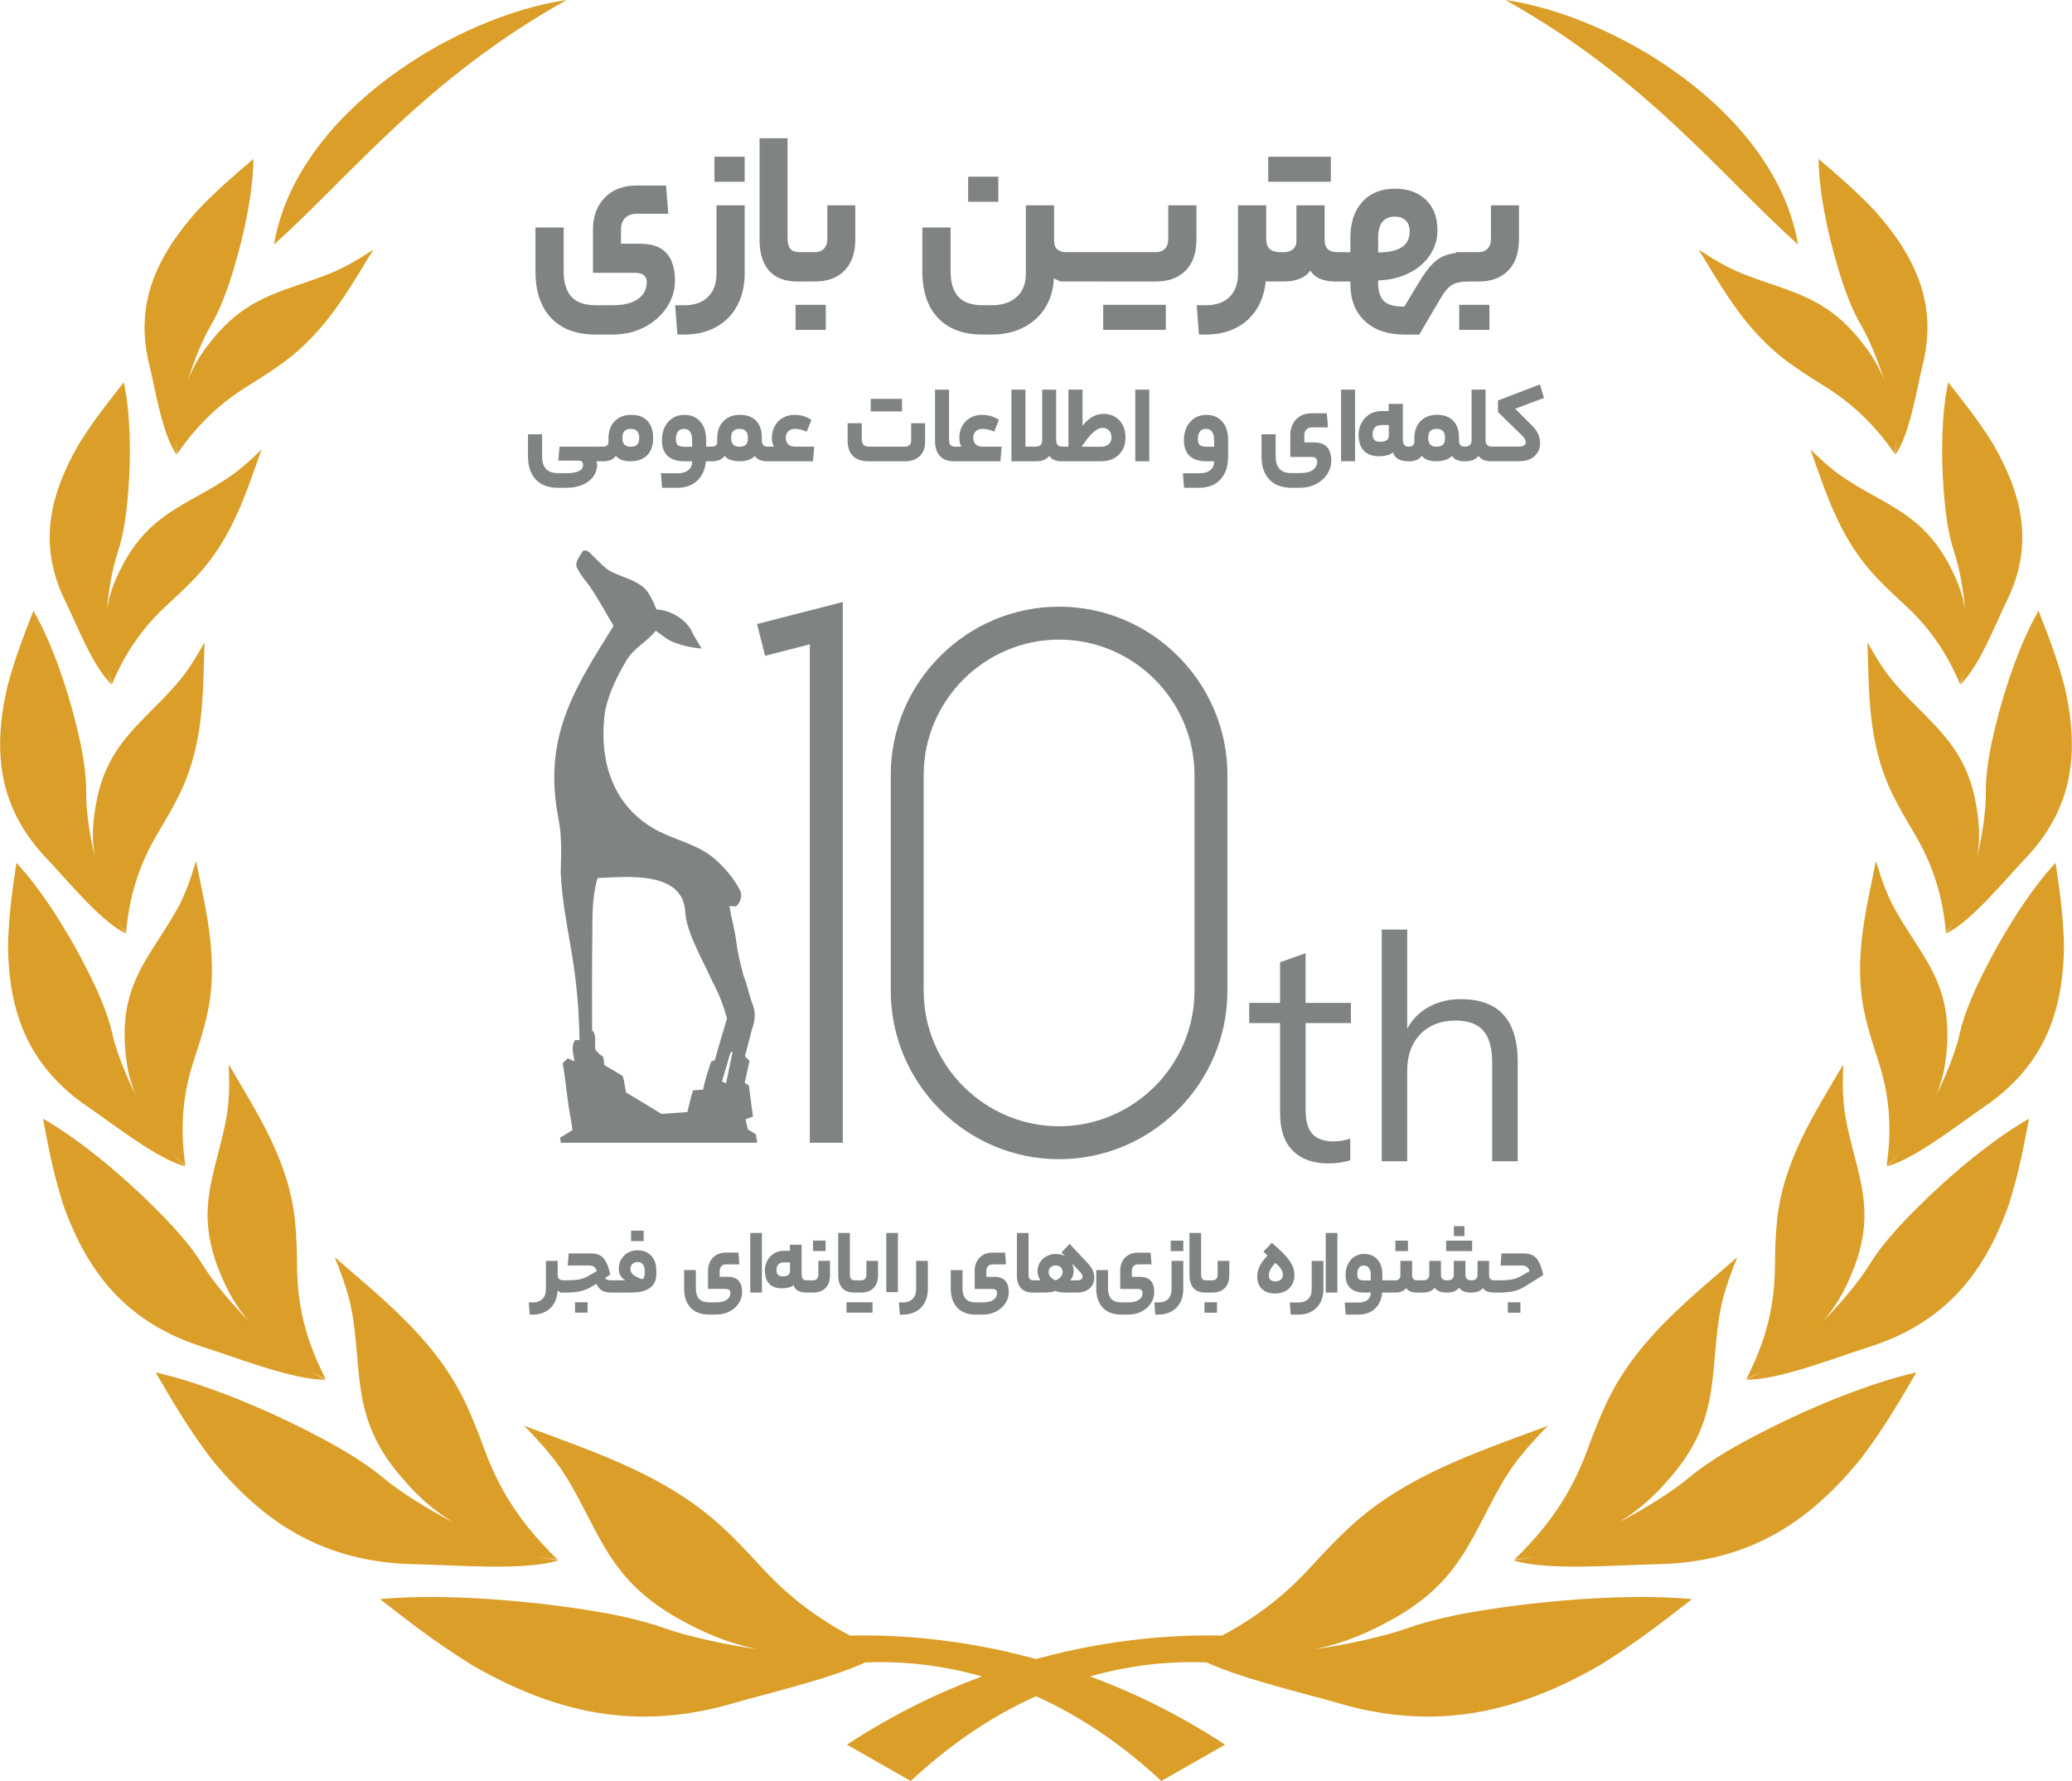 <?xml version="1.0" encoding="UTF-8"?>
<!DOCTYPE svg PUBLIC "-//W3C//DTD SVG 1.1//EN" "http://www.w3.org/Graphics/SVG/1.1/DTD/svg11.dtd">
<!-- Creator: CorelDRAW -->
<svg xmlns="http://www.w3.org/2000/svg" xml:space="preserve" width="2.621in" height="2.253in" version="1.1" style="shape-rendering:geometricPrecision; text-rendering:geometricPrecision; image-rendering:optimizeQuality; fill-rule:evenodd; clip-rule:evenodd"
viewBox="0 0 1317.5 1132.66"
 xmlns:xlink="http://www.w3.org/1999/xlink"
 xmlns:xodm="http://www.corel.com/coreldraw/odm/2003">
 <defs>
  <style type="text/css">
   <![CDATA[
    .fil1 {fill:#7F8382;fill-rule:nonzero}
    .fil0 {fill:#DB9E28;fill-rule:nonzero}
   ]]>
  </style>
 </defs>
 <g id="Layer_x0020_1">
  <path class="fil0" d="M579.07 1132.66l-40.56 -23.12c29.28,-19.17 58.3,-33.18 85.84,-43.38 -28.85,-8.2 -54.45,-9.74 -74.12,-8.9 -23.99,10.93 -63.68,19.99 -83.36,25.79 -62.51,18.38 -114.11,6.14 -166.57,-23.97 -23.74,-14.68 -41.03,-28.37 -58.71,-42.08 32.7,-3.05 77.29,-0.63 117.06,4.79 22.5,3.07 44.34,6.76 64.63,13.93 12.99,4.6 35.07,9.76 58.92,13.25 -3.64,-0.73 -7.12,-1.54 -10.39,-2.42 -12.69,-3.43 -24.96,-8.64 -38.89,-16.25 -15.25,-8.36 -28.75,-18.78 -39.52,-32.91 -13.42,-17.6 -20,-35.99 -32.73,-57.02 -6.82,-11.27 -15.05,-20.86 -27.42,-33.62 46.53,17.37 90.43,31.66 125.82,64.26 8.07,7.44 15.86,15.57 24.35,24.88 11.64,12.74 24.2,24.05 40.76,34.76 5.14,3.32 10.49,6.47 16.29,9.55 26.78,-0.63 68.97,1.32 118.29,14.9 49.32,-13.58 91.51,-15.53 118.29,-14.9 5.8,-3.08 11.14,-6.23 16.29,-9.55 16.56,-10.71 29.12,-22.02 40.76,-34.76 8.49,-9.31 16.28,-17.43 24.35,-24.88 35.39,-32.6 79.29,-46.88 125.82,-64.26 -12.38,12.76 -20.6,22.35 -27.42,33.62 -12.72,21.03 -19.3,39.42 -32.73,57.02 -10.77,14.13 -24.27,24.55 -39.52,32.91 -13.93,7.61 -26.2,12.83 -38.89,16.25 -3.28,0.88 -6.76,1.69 -10.4,2.42 23.85,-3.48 45.93,-8.65 58.92,-13.25 20.29,-7.17 42.13,-10.86 64.63,-13.93 39.78,-5.43 84.36,-7.85 117.06,-4.79 -17.68,13.71 -34.96,27.4 -58.7,42.08 -52.46,30.11 -104.06,42.35 -166.57,23.97 -19.68,-5.79 -59.37,-14.86 -83.36,-25.79 -19.66,-0.84 -45.27,0.7 -74.12,8.9 27.55,10.2 56.57,24.21 85.84,43.38l-40.56 23.12c-27.06,-25.25 -54.12,-42.42 -79.68,-53.92 -25.56,11.5 -52.62,28.66 -79.68,53.92zm383.16 -140.42c4.48,-0.45 9.31,-1.35 14.36,-2.63 -4.69,1.05 -9.27,1.81 -13.63,2.22 10.25,-9.95 17.89,-18.76 24.54,-28.04 10.18,-14.21 16.81,-27.83 22.19,-42.51 3.92,-10.69 7.66,-20.16 11.87,-29.07 18.46,-39.08 50.23,-64.11 83.15,-92.65 -5.99,14.89 -9.6,25.78 -11.46,37.79 -3.48,22.4 -2.72,40.71 -7.93,60.21 -4.2,15.66 -11.92,28.75 -21.82,40.5 -9.03,10.71 -17.49,18.8 -26.92,25.39 -2.43,1.7 -5.05,3.39 -7.82,5.06 18.7,-9.76 35.37,-20.54 44.63,-28.28 14.5,-12.07 31.47,-21.47 49.19,-30.49 31.35,-15.94 67.73,-30.55 96.04,-36.92 -10.07,17.23 -19.86,34.3 -34.69,54.08 -33.53,41.61 -72.44,66.95 -130.82,67.9 -22.08,0.35 -69.87,4.52 -90.87,-2.56zm147.81 -114.85c3.62,-1.48 7.39,-3.44 11.22,-5.76 -3.61,2.04 -7.21,3.81 -10.73,5.23 5.65,-11.07 9.44,-20.53 12.25,-30.12 4.29,-14.7 5.79,-28.03 5.9,-41.92 0.09,-10.16 0.39,-19.18 1.24,-27.85 3.8,-38.05 23.04,-67.38 42.19,-100 -0.55,14.23 -0.31,24.44 1.74,35.2 3.82,20.03 9.98,35.54 11.45,53.55 1.18,14.46 -1.38,27.58 -6.18,40.1 -4.39,11.43 -9.09,20.45 -15.05,28.45 -1.56,2.09 -3.29,4.22 -5.16,6.37 12.87,-13.03 23.72,-26.44 29.22,-35.39 8.57,-13.97 20.05,-26.21 32.29,-38.35 21.6,-21.45 47.9,-42.96 69.85,-55.47 -3.31,17.28 -6.41,34.31 -12.95,54.94 -15.74,43.95 -40.9,75.32 -89.86,90.62 -18.5,5.78 -57.55,21.24 -77.4,20.37zm89.41 -135.55c2.77,-2.27 5.53,-5.01 8.23,-8.1 -2.59,2.78 -5.25,5.31 -7.96,7.5 1.58,-11.27 2.03,-20.65 1.58,-29.9 -0.7,-14.2 -3.45,-26.44 -7.59,-38.86 -3.02,-9.06 -5.5,-17.19 -7.39,-25.14 -8.27,-34.87 -0.29,-65.85 6.59,-99.73 3.84,12.84 7.16,21.88 12.23,30.95 9.47,16.91 19.61,29.2 26.37,44.87 5.45,12.61 7.19,24.95 6.79,37.3 -0.37,11.27 -1.75,20.52 -4.55,29.12 -0.73,2.24 -1.59,4.56 -2.57,6.93 7.32,-14.83 12.75,-29.48 14.84,-38.81 3.29,-14.58 9.63,-28.4 16.69,-42.28 12.45,-24.54 28.97,-50.33 44.43,-66.96 2.36,16.22 4.83,32.21 5.37,52.23 -0.42,43.14 -12.98,77.39 -51.31,103.32 -14.48,9.8 -44.06,33.33 -61.75,37.56zm37.86 -148.02c2.08,-2.64 4.05,-5.71 5.9,-9.11 -1.8,3.08 -3.73,5.93 -5.77,8.49 -1.03,-11.13 -2.68,-20.21 -5.23,-29.01 -3.84,-13.5 -9.2,-24.76 -15.91,-35.92 -4.91,-8.16 -9.09,-15.49 -12.68,-22.78 -15.69,-31.97 -15.06,-63.18 -16.11,-96.99 6.52,11.61 11.72,19.7 18.59,27.48 12.77,14.49 25.17,24.4 35.13,38.21 7.99,11.1 12.42,22.62 14.81,34.58 2.18,10.9 2.94,20 2.2,28.81 -0.19,2.29 -0.49,4.69 -0.89,7.16 3.64,-15.61 5.51,-30.71 5.41,-40.08 -0.16,-14.6 2.78,-29.03 6.35,-43.66 6.34,-25.87 16.24,-53.69 27.22,-72.53 5.88,15.14 11.81,30.04 16.81,49.16 9.28,41.53 5.03,76.75 -25.57,108.71 -11.58,12.09 -34.4,40.17 -50.27,47.49zm9.05 -158.39c1.05,-2.8 1.87,-5.96 2.5,-9.37 -0.68,3.12 -1.53,6.08 -2.57,8.79 -4.02,-9.43 -8.03,-16.93 -12.68,-24 -7.12,-10.84 -14.89,-19.39 -23.81,-27.51 -6.51,-5.95 -12.17,-11.36 -17.3,-16.88 -22.5,-24.14 -30.8,-51.41 -41.26,-80.56 8.87,8.55 15.61,14.39 23.69,19.54 15.07,9.63 28.48,15.37 40.93,25.06 9.99,7.77 17.05,16.78 22.48,26.61 4.94,8.96 8.19,16.71 10.05,24.53 0.48,2.02 0.9,4.15 1.25,6.37 -1.31,-14.39 -3.97,-27.92 -6.7,-36.03 -4.26,-12.67 -5.85,-25.92 -6.91,-39.46 -1.9,-23.96 -1.28,-50.45 2.8,-69.39 9.32,11.79 18.62,23.37 28.33,38.81 19.69,33.95 26.04,65.57 8.85,100.48 -6.49,13.22 -18.1,42.95 -29.63,53.01zm-41.2 -146.17c0.43,-3.01 0.55,-6.35 0.41,-9.92 0.02,3.28 -0.17,6.43 -0.6,9.35 -5.96,-8.57 -11.49,-15.26 -17.55,-21.41 -9.27,-9.43 -18.7,-16.45 -29.16,-22.9 -7.62,-4.71 -14.31,-9.04 -20.5,-13.56 -27.15,-19.8 -41.12,-45.22 -57.62,-72.11 10.52,6.88 18.35,11.44 27.35,15.09 16.76,6.8 31.09,10.09 45.32,17.44 11.43,5.89 20.26,13.51 27.67,22.25 6.77,7.95 11.59,15.02 15.09,22.39 0.9,1.9 1.76,3.92 2.58,6.03 -4.37,-13.94 -9.87,-26.79 -14.28,-34.31 -6.89,-11.72 -11.27,-24.47 -15.23,-37.64 -7.01,-23.3 -12.1,-49.51 -12.2,-68.89 11.64,9.97 23.2,19.73 35.99,33.25 26.54,29.95 39.51,59.99 30.26,97.45 -3.51,14.17 -8.44,45.53 -17.53,57.49zm-61.81 -133.72c-48.42,-43.36 -96.53,-105.58 -186.12,-155.54 69.31,9.88 171.9,71.11 186.12,155.54zm-788.08 836.7c-4.48,-0.45 -9.31,-1.35 -14.36,-2.63 4.69,1.05 9.27,1.81 13.63,2.22 -10.25,-9.95 -17.89,-18.76 -24.54,-28.04 -10.18,-14.21 -16.81,-27.83 -22.19,-42.51 -3.92,-10.69 -7.66,-20.16 -11.87,-29.07 -18.46,-39.08 -50.23,-64.11 -83.15,-92.65 5.99,14.89 9.6,25.78 11.46,37.79 3.48,22.4 2.72,40.71 7.93,60.21 4.2,15.66 11.92,28.75 21.82,40.5 9.03,10.71 17.49,18.8 26.92,25.39 2.43,1.7 5.05,3.39 7.82,5.06 -18.7,-9.76 -35.37,-20.54 -44.63,-28.28 -14.5,-12.07 -31.47,-21.47 -49.18,-30.49 -31.35,-15.94 -67.73,-30.55 -96.04,-36.92 10.07,17.23 19.86,34.3 34.69,54.08 33.53,41.61 72.44,66.95 130.82,67.9 22.08,0.35 69.87,4.52 90.87,-2.56zm-147.81 -114.85c-3.62,-1.48 -7.39,-3.44 -11.22,-5.76 3.61,2.04 7.21,3.81 10.73,5.23 -5.65,-11.07 -9.44,-20.53 -12.25,-30.12 -4.29,-14.7 -5.8,-28.03 -5.9,-41.92 -0.09,-10.16 -0.39,-19.18 -1.24,-27.85 -3.79,-38.05 -23.04,-67.38 -42.19,-100 0.55,14.23 0.31,24.44 -1.74,35.2 -3.82,20.03 -9.98,35.54 -11.45,53.55 -1.18,14.46 1.38,27.58 6.18,40.1 4.39,11.43 9.09,20.45 15.05,28.45 1.56,2.09 3.29,4.22 5.16,6.37 -12.87,-13.03 -23.72,-26.44 -29.22,-35.39 -8.57,-13.97 -20.05,-26.21 -32.29,-38.35 -21.6,-21.45 -47.9,-42.96 -69.85,-55.47 3.31,17.28 6.41,34.31 12.95,54.94 15.74,43.95 40.9,75.32 89.86,90.62 18.5,5.78 57.55,21.24 77.4,20.37zm-89.41 -135.55c-2.78,-2.27 -5.54,-5.02 -8.25,-8.13 2.59,2.79 5.27,5.32 7.98,7.52 -1.58,-11.27 -2.04,-20.65 -1.58,-29.9 0.7,-14.2 3.45,-26.44 7.59,-38.86 3.02,-9.06 5.5,-17.19 7.39,-25.14 8.27,-34.87 0.29,-65.85 -6.59,-99.73 -3.85,12.84 -7.17,21.88 -12.23,30.95 -9.47,16.91 -19.61,29.2 -26.37,44.87 -5.45,12.61 -7.19,24.95 -6.79,37.3 0.37,11.27 1.76,20.52 4.55,29.12 0.73,2.24 1.59,4.56 2.57,6.93 -7.32,-14.83 -12.75,-29.48 -14.84,-38.81 -3.29,-14.58 -9.63,-28.4 -16.69,-42.28 -12.45,-24.54 -28.97,-50.33 -44.43,-66.96 -2.36,16.22 -4.83,32.21 -5.37,52.23 0.42,43.14 12.98,77.39 51.31,103.32 14.48,9.8 44.06,33.33 61.75,37.56zm-37.86 -148.02c-2.08,-2.64 -4.05,-5.71 -5.9,-9.11 1.8,3.08 3.73,5.93 5.77,8.49 1.03,-11.13 2.69,-20.21 5.23,-29.01 3.84,-13.5 9.2,-24.76 15.91,-35.92 4.91,-8.16 9.09,-15.49 12.68,-22.78 15.69,-31.97 15.06,-63.18 16.11,-96.99 -6.52,11.61 -11.72,19.7 -18.59,27.48 -12.77,14.49 -25.17,24.4 -35.13,38.21 -7.99,11.1 -12.42,22.62 -14.81,34.58 -2.18,10.9 -2.94,20 -2.2,28.81 0.19,2.29 0.49,4.69 0.89,7.16 -3.64,-15.61 -5.51,-30.71 -5.41,-40.08 0.16,-14.6 -2.78,-29.03 -6.36,-43.66 -6.33,-25.87 -16.24,-53.69 -27.22,-72.53 -5.88,15.14 -11.81,30.04 -16.81,49.16 -9.28,41.53 -5.03,76.75 25.57,108.71 11.58,12.09 34.4,40.17 50.27,47.49zm-9.05 -158.39c-1.05,-2.8 -1.87,-5.96 -2.5,-9.37 0.68,3.12 1.53,6.08 2.57,8.79 4.02,-9.43 8.03,-16.93 12.68,-24 7.12,-10.84 14.89,-19.39 23.81,-27.51 6.51,-5.95 12.17,-11.36 17.3,-16.88 22.5,-24.14 30.8,-51.41 41.26,-80.56 -8.87,8.55 -15.6,14.39 -23.69,19.54 -15.07,9.63 -28.48,15.37 -40.93,25.06 -9.99,7.77 -17.05,16.78 -22.48,26.61 -4.94,8.96 -8.19,16.71 -10.05,24.53 -0.48,2.02 -0.9,4.16 -1.25,6.38 1.31,-14.39 3.97,-27.92 6.7,-36.03 4.26,-12.67 5.85,-25.92 6.91,-39.46 1.9,-23.96 1.28,-50.45 -2.8,-69.39 -9.32,11.79 -18.62,23.37 -28.33,38.81 -19.69,33.95 -26.04,65.57 -8.85,100.48 6.49,13.22 18.1,42.95 29.63,53.01zm41.2 -146.17c-0.43,-3.01 -0.55,-6.35 -0.41,-9.92 -0.02,3.28 0.17,6.43 0.61,9.35 5.96,-8.57 11.49,-15.26 17.55,-21.41 9.27,-9.43 18.71,-16.45 29.16,-22.9 7.62,-4.71 14.31,-9.04 20.5,-13.56 27.15,-19.8 41.12,-45.22 57.62,-72.11 -10.52,6.88 -18.35,11.44 -27.35,15.09 -16.76,6.8 -31.09,10.09 -45.32,17.44 -11.43,5.89 -20.26,13.51 -27.67,22.25 -6.77,7.95 -11.59,15.02 -15.09,22.39 -0.9,1.9 -1.77,3.92 -2.58,6.04 4.37,-13.95 9.87,-26.8 14.28,-34.32 6.89,-11.72 11.27,-24.47 15.23,-37.64 7.01,-23.3 12.1,-49.51 12.2,-68.89 -11.64,9.97 -23.2,19.73 -35.99,33.25 -26.54,29.95 -39.51,59.99 -30.26,97.45 3.51,14.17 8.44,45.53 17.53,57.49zm61.81 -133.72c48.42,-43.36 96.53,-105.58 186.12,-155.54 -69.31,9.88 -171.9,71.11 -186.12,155.54z"/>
  <g id="_2418435980704">
   <g>
    <path class="fil1" d="M369.92 351.5c0.8,-2.25 3.48,-1.41 4.84,-0.16 4.01,3.84 7.73,8.04 12.24,11.32 7.71,4.48 17.35,5.71 23.72,12.39 3.04,3.7 4.79,8.23 6.71,12.57 8.58,0.52 16.89,5.11 21.61,12.34 2.04,4.33 4.61,8.4 7.05,12.52 -7.04,-0.66 -14.06,-2.17 -20.46,-5.24 -3.08,-1.72 -5.68,-4.18 -8.69,-6.03 -5.52,6.92 -13.93,10.88 -18.56,18.66 -5.91,9.93 -11.01,20.4 -13.56,31.67 -4.64,32.27 4.73,62.15 34.31,77.32 11.71,5.71 25.01,8.61 35.14,17.2 6.38,5.59 12.01,12.17 16.03,19.66 2,3.55 0.68,8.11 -2.27,10.71 -1.06,-0.05 -3.17,-0.16 -4.23,-0.22 1.07,7.22 3.19,14.24 4.2,21.47 0.92,7.79 2.76,15.45 4.82,23 2.53,6.08 3.5,12.62 5.94,18.73 1.98,4.86 1.14,10.27 -0.58,15.07l-4.53 17.33 2.93 2.82 -3.09 14.01 2.62 1.64 2.66 19.85 -4.71 1.67 1.41 6.45 5.12 3.15 0.9 5.34 -124.92 0 -0.45 -3.14 7.87 -4.88 -0.85 -6.01c-2.5,-12.09 -3.24,-24.42 -5.39,-36.56 1.07,-1.04 2.16,-2.07 3.22,-3.09 1.43,0.63 2.85,1.26 4.26,1.9 -0.57,-4.42 -2.42,-9.5 0.43,-13.5 0.71,0 2.13,0 2.83,-0.01 -0.9,-51.65 -10.1,-70.62 -12,-106.45 0.1,-7.18 0.6,-14.37 0.05,-21.55 -0.09,-6.21 -1.46,-12.27 -2.44,-18.38 -7.77,-48.6 12.34,-79.18 36.04,-117.05 -5.12,-8.38 -9.61,-17.16 -15.27,-25.2 -2.7,-3.58 -5.6,-7.05 -7.64,-11.06 -2.31,-3.45 0.9,-7.32 2.69,-10.27zm10.03 206.87c-3.45,11.54 -3.34,23.74 -3.32,35.68 -0.26,20.4 -0.24,40.81 -0.17,61.2 3.31,3.15 1.24,8.31 2.13,12.35 1.31,1.84 3.11,3.22 4.93,4.52 0.26,1.75 0.51,3.5 0.77,5.26 3.87,2.39 7.91,4.53 11.7,7.05 1.02,3.37 1.28,6.94 2.12,10.37l22.53 13.64 16.4 -1.18c1.18,-4.6 2.09,-9.29 3.6,-13.81 2.14,-0.17 4.28,-0.35 6.43,-0.52 1.14,-6.11 3.2,-11.98 5.14,-17.87 0.57,-0.21 1.74,-0.62 2.31,-0.82 2.34,-8.97 5.24,-17.76 7.73,-26.65 -2.36,-8.04 -5.16,-15.97 -9.28,-23.33 -5.22,-12.01 -16.87,-31.48 -17.32,-44.73 -1.79,-26.53 -39.16,-21.57 -55.7,-21.15zm84.4 111.31l-5.3 18.13 2.6 1.17 4.21 -20.42 -1.51 1.12z"/>
    <path class="fil1" d="M859 650.64l-28.82 0 0 55.05c0,7.21 1.47,12.38 4.4,15.51 2.94,3.14 7.34,4.7 13.21,4.7 3.74,0 7.34,-0.6 10.81,-1.8l0 13.81c-4.41,1.33 -9.08,2 -14.01,2 -9.61,0 -17.12,-2.7 -22.52,-8.11 -5.4,-5.4 -8.11,-13.38 -8.11,-23.92l0 -57.25 -19.62 0 0 -12.81 19.62 0 0 -25.82 16.22 -5.81 0 31.63 28.82 0 0 12.81zm69.86 -15.21c24.15,0 36.23,13.28 36.23,39.83l0 63.26 -16.22 0 0 -62.45c0,-9.34 -1.87,-16.18 -5.6,-20.52 -3.74,-4.34 -9.61,-6.51 -17.62,-6.51 -9.34,0 -16.81,2.87 -22.42,8.61 -5.6,5.74 -8.41,13.48 -8.41,23.22l0 57.65 -16.21 0 0 -147.33 16.21 0 0 63.05c3.2,-6 7.81,-10.64 13.81,-13.91 6.01,-3.27 12.74,-4.9 20.22,-4.9z"/>
    <polygon class="fil1" points="514.94,726.74 514.94,409.76 486.5,417.06 481.35,396.86 535.88,382.85 535.88,726.74 "/>
    <path class="fil1" d="M673.43 385.83c29.45,0 56.22,12.04 75.61,31.44 19.4,19.4 31.44,46.16 31.44,75.61l0 137.28c0,29.45 -12.04,56.21 -31.44,75.61 -19.4,19.4 -46.16,31.44 -75.61,31.44 -29.45,0 -56.22,-12.04 -75.61,-31.44 -19.4,-19.4 -31.44,-46.17 -31.44,-75.61l0 -137.28c0,-29.45 12.04,-56.22 31.44,-75.61 19.4,-19.4 46.17,-31.44 75.61,-31.44zm0 20.94c-23.67,0 -45.2,9.69 -60.81,25.3 -15.61,15.61 -25.3,37.13 -25.3,60.81l0 137.28c0,23.67 9.69,45.2 25.3,60.81 15.61,15.61 37.14,25.3 60.81,25.3 23.67,0 45.2,-9.69 60.81,-25.3 15.61,-15.61 25.3,-37.14 25.3,-60.81l0 -137.28c0,-23.67 -9.69,-45.2 -25.3,-60.81 -15.61,-15.61 -37.13,-25.3 -60.81,-25.3z"/>
   </g>
   <path class="fil1" d="M411.2 179.58c0,-4.05 -2.45,-6.07 -7.34,-6.07l-26.83 0 0 -27.54c0,-8.38 2.5,-15.13 7.48,-20.27 4.99,-5.13 11.72,-7.7 20.2,-7.7l18.78 0 1.41 17.94 -20.2 0c-3.01,0 -5.41,0.89 -7.2,2.68 -1.79,1.79 -2.68,4.19 -2.68,7.2l0 9.18 12.01 0c7.72,0 13.37,2 16.95,6 3.58,4 5.37,9.82 5.37,17.44 0,6.12 -1.74,11.82 -5.23,17.09 -3.48,5.27 -8.24,9.46 -14.26,12.57 -6.03,3.11 -12.76,4.66 -20.2,4.66l-10.73 0c-12.24,0 -21.68,-3.51 -28.32,-10.52 -6.64,-7.02 -9.96,-16.83 -9.96,-29.45l0 -28.1 17.93 0 0 27.68c0,7.34 1.65,12.8 4.94,16.38 3.3,3.58 8.47,5.37 15.54,5.37l10.73 0c6.97,0 12.31,-1.32 16.03,-3.95 3.72,-2.64 5.58,-6.17 5.58,-10.59zm62.29 -5.79c0,7.72 -1.56,14.52 -4.66,20.41 -3.11,5.89 -7.56,10.45 -13.35,13.7 -5.79,3.25 -12.55,4.87 -20.27,4.87l-4.52 0 -1.41 -18.64 5.79 0c6.5,0 11.54,-1.77 15.11,-5.3 3.58,-3.53 5.37,-8.5 5.37,-14.9l0 -43.36 17.94 0 0 43.22zm-19.21 -58.19l0 -15.96 19.21 0 0 15.96 -19.21 0zm57.77 44.77c0.47,0 0.82,0.61 1.06,1.84 0.24,1.22 0.35,3.81 0.35,7.77 0,3.77 -0.12,6.22 -0.35,7.35 -0.24,1.13 -0.59,1.69 -1.06,1.69l-5.08 0c-7.91,0 -13.89,-2.28 -17.94,-6.85 -4.05,-4.57 -6.07,-11.09 -6.07,-19.56l0 -64.68 17.8 0 0 63.55c0,3.11 0.59,5.37 1.77,6.78 1.18,1.41 3.08,2.12 5.72,2.12l3.81 0zm31.79 -8.33c0,8.66 -2.26,15.32 -6.78,19.98 -4.52,4.66 -10.78,6.99 -18.78,6.99l-14.12 0c-0.94,0 -1.41,-3.01 -1.41,-9.04 0,-6.4 0.47,-9.6 1.41,-9.6l13.98 0c2.35,0 4.26,-0.73 5.72,-2.19 1.46,-1.46 2.19,-3.6 2.19,-6.43l0 -21.18 17.79 0 0 21.47zm-37.99 57.76l0 -15.96 19.21 0 0 15.96 -19.21 0zm164.4 -56.77c0,4.9 2.64,7.34 7.91,7.34l3.67 0c0.94,0 1.41,3.2 1.41,9.6 0,6.03 -0.47,9.04 -1.41,9.04l-3.11 0c-3.58,0 -6.45,-0.66 -8.61,-1.98 -0.28,6.97 -2.1,13.16 -5.44,18.57 -3.34,5.41 -7.96,9.63 -13.84,12.64 -5.89,3.01 -12.64,4.52 -20.27,4.52l-5.79 0c-12.24,0 -21.68,-3.51 -28.32,-10.52 -6.64,-7.02 -9.96,-16.83 -9.96,-29.45l0 -28.1 17.93 0 0 27.68c0,7.34 1.65,12.8 4.94,16.38 3.3,3.58 8.47,5.37 15.54,5.37l5.65 0c6.78,0 12.1,-1.77 15.96,-5.3 3.86,-3.53 5.79,-8.5 5.79,-14.9l0 -43.36 17.94 0 0 22.45zm-54.66 -24.71l0 -15.96 19.21 0 0 15.96 -19.21 0zm79.52 32.06c0.94,0 1.41,3.2 1.41,9.6 0,3.86 -0.14,6.33 -0.42,7.41 -0.28,1.08 -0.61,1.62 -0.99,1.62l-21.18 0c-0.94,0 -1.41,-3.01 -1.41,-9.04 0,-6.4 0.47,-9.6 1.41,-9.6l21.18 0zm13.28 0c0.94,0 1.41,3.2 1.41,9.6 0,3.86 -0.14,6.33 -0.42,7.41 -0.28,1.08 -0.61,1.62 -0.99,1.62l-21.18 0c-0.94,0 -1.41,-3.01 -1.41,-9.04 0,-6.4 0.47,-9.6 1.41,-9.6l21.18 0zm26.56 0c2.45,0 4.38,-0.73 5.79,-2.19 1.41,-1.46 2.12,-3.6 2.12,-6.43l0 -21.18 17.94 0 0 21.47c0,8.66 -2.28,15.32 -6.85,19.98 -4.57,4.66 -10.85,6.99 -18.86,6.99l-34.6 0c-0.94,0 -1.41,-3.01 -1.41,-9.04 0,-6.4 0.47,-9.6 1.41,-9.6l34.46 0zm-33.47 49.43l0 -15.96 39.83 0 0 15.96 -39.83 0zm65.26 -15.68c6.5,0 11.54,-1.77 15.11,-5.3 3.58,-3.53 5.37,-8.5 5.37,-14.9l0 -43.36 17.94 0 0 21.18c0,3.01 0.73,5.2 2.19,6.57 1.46,1.36 3.79,2.05 6.99,2.05l2.4 0c0.94,0 1.41,3.2 1.41,9.6 0,6.03 -0.47,9.04 -1.41,9.04l-2.12 0c-2.07,0 -3.95,-0.28 -5.65,-0.85 -1.69,-0.57 -3.01,-1.32 -3.95,-2.26l0 0.14c-0.28,7.34 -2.02,13.79 -5.22,19.35 -3.2,5.55 -7.63,9.84 -13.28,12.85 -5.65,3.01 -12.19,4.52 -19.63,4.52l-4.52 0 -1.41 -18.64 5.79 0zm49.72 -33.75c2.35,0 4.26,-0.64 5.72,-1.91 1.46,-1.27 2.19,-3.04 2.19,-5.3l0 -22.6 17.93 0 0 21.89c0,5.27 2.64,7.91 7.91,7.91l5.37 0c0.94,0 1.41,3.15 1.41,9.46 0,6.12 -0.47,9.18 -1.41,9.18l-6.21 0c-8,0 -13.37,-2.31 -16.1,-6.92 -3.39,4.61 -8.99,6.92 -16.81,6.92l-16.52 0c-0.94,0 -1.41,-3.01 -1.41,-9.04 0,-6.4 0.47,-9.6 1.41,-9.6l16.52 0zm-10.03 -44.77l0 -15.96 39.83 0 0 15.96 -39.83 0zm127.68 44.77c0.94,0 1.41,3.2 1.41,9.6 0,6.03 -0.47,9.04 -1.41,9.04 -4.61,0 -8.14,0.68 -10.59,2.05 -2.45,1.37 -4.94,4.26 -7.49,8.69l-13.56 23.02 -9.32 0c-10.64,0 -19.04,-2.85 -25.21,-8.54 -6.17,-5.7 -9.25,-13.63 -9.25,-23.8l0 -1.41 -11.02 0c-0.94,0 -1.41,-3.01 -1.41,-9.04 0,-6.4 0.47,-9.6 1.41,-9.6l11.02 0 0 -9.18c0,-9.61 2.52,-17.21 7.56,-22.81 5.04,-5.6 11.98,-8.4 20.83,-8.4 8.19,0 14.73,2.35 19.63,7.06 4.9,4.71 7.34,11.16 7.34,19.35 0,5.93 -1.65,11.3 -4.94,16.1 -3.29,4.8 -7.81,8.59 -13.56,11.37 -5.74,2.78 -12.15,4.26 -19.21,4.45l0 1.41c0,5.37 1.2,9.25 3.6,11.65 2.4,2.4 6.52,3.6 12.36,3.6l0.71 0 9.18 -15.25c3.29,-5.46 6.31,-9.53 9.04,-12.22 2.73,-2.68 5.84,-4.54 9.32,-5.58 3.48,-1.03 8,-1.55 13.56,-1.55zm-37.71 -13.13c0,-3.01 -0.82,-5.34 -2.47,-6.99 -1.65,-1.65 -3.98,-2.47 -6.99,-2.47 -7.06,0 -10.59,4.47 -10.59,13.42l0 9.32c13.37,0 20.05,-4.42 20.05,-13.28zm69.49 4.8c0,8.66 -2.26,15.32 -6.78,19.98 -4.52,4.66 -10.78,6.99 -18.78,6.99l-14.12 0c-0.94,0 -1.41,-3.01 -1.41,-9.04 0,-6.4 0.47,-9.6 1.41,-9.6l13.98 0c2.35,0 4.26,-0.73 5.72,-2.19 1.46,-1.46 2.19,-3.6 2.19,-6.43l0 -21.18 17.79 0 0 21.47zm-37.99 57.76l0 -15.96 19.21 0 0 15.96 -19.21 0zm-572.15 74.23l29.59 0c0.47,0 0.71,1.6 0.71,4.8 0,3.01 -0.24,4.52 -0.71,4.52l-6.29 0c0.38,0.47 0.56,1.22 0.56,2.26 0,2.82 -0.82,5.34 -2.47,7.56 -1.65,2.21 -3.94,3.94 -6.88,5.19 -2.94,1.25 -6.32,1.87 -10.13,1.87l-5.3 0c-6.12,0 -10.84,-1.75 -14.16,-5.26 -3.32,-3.51 -4.98,-8.41 -4.98,-14.72l0 -14.05 8.97 0 0 13.84c0,3.67 0.82,6.4 2.47,8.19 1.65,1.79 4.24,2.68 7.77,2.68l5.37 0c6.97,0 10.45,-1.77 10.45,-5.3 0,-0.99 -0.26,-1.68 -0.78,-2.08 -0.52,-0.4 -1.39,-0.6 -2.61,-0.6l-12.36 0 0.78 -8.9zm45.62 -20.2c4.42,0 7.85,1.27 10.27,3.81 2.42,2.54 3.64,6.14 3.64,10.8l0 0.35c0,4.57 -1.26,8.13 -3.78,10.7 -2.52,2.57 -6.01,3.85 -10.49,3.85 -2.31,0 -4.26,-0.31 -5.86,-0.92 -1.6,-0.61 -2.78,-1.46 -3.53,-2.54 -0.89,1.22 -2,2.11 -3.32,2.65 -1.32,0.54 -3.01,0.81 -5.08,0.81l-1.84 0c-0.47,0 -0.71,-1.51 -0.71,-4.52 0,-3.2 0.24,-4.8 0.71,-4.8l1.84 0c1.32,0 2.26,-0.26 2.82,-0.78 0.57,-0.52 0.85,-1.37 0.85,-2.54l0 -1.98c0,-4.57 1.31,-8.19 3.92,-10.87 2.61,-2.68 6.13,-4.03 10.56,-4.03zm-0.35 8.9c-3.53,0 -5.3,1.88 -5.3,5.65l0 0.35c0,1.74 0.44,3.07 1.31,3.99 0.87,0.92 2.2,1.38 3.99,1.38 1.84,0 3.19,-0.44 4.06,-1.31 0.87,-0.87 1.31,-2.22 1.31,-4.06l0 -0.35c0,-3.77 -1.79,-5.65 -5.37,-5.65zm53.46 11.3c0.47,0 0.71,1.6 0.71,4.8 0,3.01 -0.24,4.52 -0.71,4.52l-5.65 0c-0.52,5.32 -2.39,9.46 -5.61,12.43 -3.22,2.97 -7.45,4.45 -12.67,4.45l-9.6 0 -0.71 -9.25 10.88 0c2.78,0 4.97,-0.67 6.57,-2.01 1.6,-1.34 2.4,-3.1 2.4,-5.26l0 -0.35 -4.94 0c-4.71,0 -8.26,-1.13 -10.66,-3.39 -2.4,-2.26 -3.6,-5.55 -3.6,-9.89l0 -0.35c0,-3.06 0.6,-5.79 1.8,-8.19 1.2,-2.4 2.87,-4.28 5.01,-5.65 2.14,-1.37 4.6,-2.05 7.38,-2.05 4.28,0 7.67,1.42 10.17,4.27 2.5,2.85 3.74,6.74 3.74,11.69l0 4.24 5.51 0zm-24.71 -4.59c0,1.7 0.4,2.9 1.2,3.6 0.8,0.71 2.19,1.06 4.17,1.06l4.94 0 0 -4.38c0,-2.31 -0.46,-4.05 -1.38,-5.23 -0.92,-1.18 -2.22,-1.77 -3.92,-1.77 -1.65,0 -2.9,0.58 -3.74,1.73 -0.85,1.15 -1.27,2.69 -1.27,4.62l0 0.35zm60.1 4.59c0.47,0 0.71,1.6 0.71,4.8 0,3.01 -0.24,4.52 -0.71,4.52l-1.77 0c-4.05,0 -6.76,-1.13 -8.12,-3.39 -1.03,1.13 -2.42,1.98 -4.17,2.54 -1.74,0.56 -3.63,0.85 -5.65,0.85 -2.31,0 -4.26,-0.31 -5.86,-0.92 -1.6,-0.61 -2.78,-1.46 -3.53,-2.54 -0.89,1.22 -2,2.11 -3.32,2.65 -1.32,0.54 -3.01,0.81 -5.08,0.81l-1.84 0c-0.47,0 -0.71,-1.51 -0.71,-4.52 0,-3.2 0.24,-4.8 0.71,-4.8l1.84 0c1.32,0 2.26,-0.26 2.82,-0.78 0.57,-0.52 0.85,-1.37 0.85,-2.54l0 -1.98c0,-4.57 1.31,-8.19 3.92,-10.87 2.61,-2.68 6.13,-4.03 10.56,-4.03 4.42,0 7.85,1.27 10.27,3.81 2.42,2.54 3.64,6.14 3.64,10.8l0 1.62c0,1.41 0.29,2.43 0.88,3.04 0.59,0.61 1.5,0.92 2.72,0.92l1.84 0zm-19.7 -11.3c-3.53,0 -5.3,1.88 -5.3,5.65l0 0.35c0,1.74 0.44,3.07 1.31,3.99 0.87,0.92 2.2,1.38 3.99,1.38 1.84,0 3.19,-0.44 4.06,-1.31 0.87,-0.87 1.31,-2.22 1.31,-4.06l0 -0.35c0,-3.77 -1.79,-5.65 -5.37,-5.65zm21.9 11.3c-0.85,-1.41 -1.27,-3.3 -1.27,-5.65 0,-2.73 0.6,-5.2 1.8,-7.41 1.2,-2.21 2.9,-3.95 5.08,-5.22 2.19,-1.27 4.72,-1.91 7.59,-1.91 1.88,0 3.67,0.24 5.37,0.71 1.7,0.47 3.46,1.29 5.3,2.47l-2.97 7.48c-2.64,-1.18 -5.18,-1.77 -7.63,-1.77 -1.69,0 -3.07,0.53 -4.13,1.59 -1.06,1.06 -1.59,2.41 -1.59,4.06 0,1.69 0.49,3.06 1.48,4.1 0.99,1.03 2.4,1.55 4.24,1.55l12.36 0 -0.78 9.32 -31 0c-0.47,0 -0.71,-1.51 -0.71,-4.52 0,-3.2 0.24,-4.8 0.71,-4.8l6.14 0zm83.33 0c1.18,0 2.13,-0.32 2.86,-0.95 0.73,-0.64 1.09,-1.52 1.09,-2.65l0 -11.3 8.9 0 0 11.79c0,3.86 -1.14,6.9 -3.42,9.11 -2.28,2.21 -5.4,3.32 -9.36,3.32l-23.37 0c-4.24,0 -7.48,-1.12 -9.74,-3.35 -2.26,-2.24 -3.39,-5.45 -3.39,-9.64l0 -11.23 8.97 0 0 10.1c0,1.65 0.36,2.86 1.09,3.64 0.73,0.78 1.92,1.17 3.57,1.17l22.81 0zm-21.75 -22.39l0 -7.98 19.91 0 0 7.98 -19.91 0zm55.44 22.39c0.24,0 0.41,0.3 0.53,0.92 0.12,0.61 0.18,1.91 0.18,3.88 0,1.88 -0.06,3.11 -0.18,3.67 -0.12,0.56 -0.29,0.85 -0.53,0.85l-2.54 0c-3.95,0 -6.94,-1.14 -8.97,-3.43 -2.02,-2.28 -3.04,-5.54 -3.04,-9.78l0 -32.34 8.9 0 0 31.78c0,1.55 0.29,2.68 0.88,3.39 0.59,0.71 1.54,1.06 2.86,1.06l1.91 0zm2.19 0c-0.85,-1.41 -1.27,-3.3 -1.27,-5.65 0,-2.73 0.6,-5.2 1.8,-7.41 1.2,-2.21 2.9,-3.95 5.08,-5.22 2.19,-1.27 4.72,-1.91 7.59,-1.91 1.88,0 3.67,0.24 5.37,0.71 1.7,0.47 3.46,1.29 5.3,2.47l-2.97 7.48c-2.64,-1.18 -5.18,-1.77 -7.63,-1.77 -1.69,0 -3.07,0.53 -4.13,1.59 -1.06,1.06 -1.59,2.41 -1.59,4.06 0,1.69 0.49,3.06 1.48,4.1 0.99,1.03 2.4,1.55 4.24,1.55l12.36 0 -0.78 9.32 -31 0c-0.47,0 -0.71,-1.51 -0.71,-4.52 0,-3.2 0.24,-4.8 0.71,-4.8l6.14 0zm31.85 -36.23l8.9 0 0 36.23 6.71 0c1.18,0 2.13,-0.33 2.86,-0.99 0.73,-0.66 1.09,-1.55 1.09,-2.68l0 -32.55 8.9 0 0 32.2c0,2.68 1.34,4.03 4.03,4.03l2.19 0c0.47,0 0.7,1.6 0.7,4.8 0,3.01 -0.24,4.52 -0.7,4.52l-2.47 0c-4.05,0 -6.76,-1.15 -8.12,-3.46 -1.74,2.31 -4.54,3.46 -8.4,3.46l-15.68 0 0 -45.55zm36.23 0l8.97 0 0 23.02c3.86,-5.08 8.36,-7.63 13.49,-7.63 2.68,0 5.07,0.62 7.17,1.87 2.09,1.25 3.73,3 4.91,5.26 1.18,2.26 1.77,4.85 1.77,7.77 0,4.61 -1.41,8.31 -4.24,11.09 -2.82,2.78 -6.62,4.17 -11.37,4.17l-26.2 0c-0.47,0 -0.71,-1.51 -0.71,-4.52 0,-3.2 0.24,-4.8 0.71,-4.8l5.51 0 0 -36.23zm20.69 36.3c2.12,0 3.77,-0.53 4.94,-1.59 1.18,-1.06 1.77,-2.53 1.77,-4.41 0,-1.79 -0.53,-3.24 -1.59,-4.34 -1.06,-1.11 -2.41,-1.66 -4.06,-1.66 -1.93,0 -3.95,0.98 -6.07,2.93 -2.12,1.95 -4.54,4.98 -7.27,9.07l12.29 0zm21.83 -36.3l8.9 0 0 45.55 -8.9 0 0 -45.55zm59.04 42.65c0,6.17 -1.65,11 -4.94,14.51 -3.29,3.51 -7.79,5.26 -13.49,5.26l-9.6 0 -0.71 -9.25 10.88 0c2.78,0 4.97,-0.67 6.57,-2.01 1.6,-1.34 2.4,-3.1 2.4,-5.26l0 -0.35 -4.94 0c-4.71,0 -8.26,-1.13 -10.66,-3.39 -2.4,-2.26 -3.6,-5.55 -3.6,-9.89l0 -0.35c0,-3.06 0.6,-5.79 1.8,-8.19 1.2,-2.4 2.87,-4.28 5.01,-5.65 2.14,-1.37 4.6,-2.05 7.38,-2.05 4.28,0 7.67,1.42 10.17,4.27 2.5,2.85 3.74,6.74 3.74,11.69l0 10.66zm-19.21 -11.02c0,1.7 0.4,2.9 1.2,3.6 0.8,0.71 2.19,1.06 4.17,1.06l4.94 0 0 -4.38c0,-2.31 -0.46,-4.05 -1.38,-5.23 -0.92,-1.18 -2.22,-1.77 -3.92,-1.77 -1.65,0 -2.9,0.58 -3.74,1.73 -0.85,1.15 -1.27,2.69 -1.27,4.62l0 0.35zm75.85 14.19c0,-2.02 -1.22,-3.04 -3.67,-3.04l-13.42 0 0 -13.77c0,-4.19 1.25,-7.57 3.74,-10.13 2.5,-2.56 5.86,-3.85 10.1,-3.85l9.39 0 0.71 8.97 -10.1 0c-1.51,0 -2.71,0.45 -3.6,1.34 -0.89,0.89 -1.34,2.1 -1.34,3.6l0 4.59 6 0c3.86,0 6.68,1 8.47,3 1.79,2 2.68,4.91 2.68,8.72 0,3.06 -0.87,5.91 -2.61,8.54 -1.74,2.64 -4.12,4.73 -7.13,6.29 -3.01,1.55 -6.38,2.33 -10.1,2.33l-5.37 0c-6.12,0 -10.84,-1.75 -14.16,-5.26 -3.32,-3.51 -4.98,-8.41 -4.98,-14.72l0 -14.05 8.97 0 0 13.84c0,3.67 0.82,6.4 2.47,8.19 1.65,1.79 4.24,2.68 7.77,2.68l5.37 0c3.48,0 6.15,-0.66 8.01,-1.98 1.86,-1.32 2.79,-3.08 2.79,-5.3zm15.19 -45.83l8.9 0 0 45.55 -8.9 0 0 -45.55zm20.06 28.53c0,3.11 1.55,4.66 4.66,4.66 1.84,0 3.24,-0.32 4.2,-0.95 0.97,-0.64 1.45,-1.57 1.45,-2.79l0 -6.92 -4.59 0c-3.81,0 -5.72,2 -5.72,6zm19.21 2.75c0,1.74 0.29,3 0.88,3.78 0.59,0.78 1.49,1.17 2.72,1.17l2.19 0c0.24,0 0.41,0.3 0.53,0.92 0.12,0.61 0.18,1.91 0.18,3.88 0,1.88 -0.06,3.11 -0.18,3.67 -0.12,0.56 -0.29,0.85 -0.53,0.85l-2.19 0c-2.59,0 -4.71,-0.44 -6.36,-1.31 -1.65,-0.87 -2.8,-2.32 -3.46,-4.34 -0.99,0.85 -2.27,1.47 -3.85,1.87 -1.58,0.4 -3.24,0.6 -4.98,0.6 -4.24,0 -7.47,-1.17 -9.71,-3.49 -2.24,-2.33 -3.35,-5.78 -3.35,-10.35 0,-2.59 0.6,-5.02 1.8,-7.31 1.2,-2.28 2.91,-4.12 5.12,-5.51 2.21,-1.39 4.73,-2.08 7.56,-2.08l4.66 0 0 -4.59 8.97 0 0 22.24zm41.17 4.94c0.47,0 0.71,1.6 0.71,4.8 0,3.01 -0.24,4.52 -0.71,4.52l-1.77 0c-4.05,0 -6.76,-1.13 -8.12,-3.39 -1.03,1.13 -2.42,1.98 -4.17,2.54 -1.74,0.56 -3.63,0.85 -5.65,0.85 -2.31,0 -4.26,-0.31 -5.86,-0.92 -1.6,-0.61 -2.78,-1.46 -3.53,-2.54 -0.89,1.22 -2,2.11 -3.32,2.65 -1.32,0.54 -3.01,0.81 -5.08,0.81l-1.84 0c-0.47,0 -0.71,-1.51 -0.71,-4.52 0,-3.2 0.24,-4.8 0.71,-4.8l1.84 0c1.32,0 2.26,-0.26 2.82,-0.78 0.57,-0.52 0.85,-1.37 0.85,-2.54l0 -1.98c0,-4.57 1.31,-8.19 3.92,-10.87 2.61,-2.68 6.13,-4.03 10.56,-4.03 4.42,0 7.85,1.27 10.27,3.81 2.42,2.54 3.64,6.14 3.64,10.8l0 1.62c0,1.41 0.29,2.43 0.88,3.04 0.59,0.61 1.5,0.92 2.72,0.92l1.84 0zm-19.7 -11.3c-3.53,0 -5.3,1.88 -5.3,5.65l0 0.35c0,1.74 0.44,3.07 1.31,3.99 0.87,0.92 2.2,1.38 3.99,1.38 1.84,0 3.19,-0.44 4.06,-1.31 0.87,-0.87 1.31,-2.22 1.31,-4.06l0 -0.35c0,-3.77 -1.79,-5.65 -5.37,-5.65zm18.22 11.3c1.18,0 2.14,-0.33 2.9,-0.99 0.75,-0.66 1.13,-1.55 1.13,-2.68l0 -32.55 8.9 0 0 32.2c0,2.68 1.34,4.03 4.03,4.03l2.12 0c0.47,0 0.7,1.58 0.7,4.73 0,3.06 -0.23,4.59 -0.7,4.59l-2.47 0c-4,0 -6.71,-1.15 -8.12,-3.46 -1.69,2.31 -4.5,3.46 -8.4,3.46l-2.54 0c-0.47,0 -0.71,-1.51 -0.71,-4.52 0,-3.2 0.24,-4.8 0.71,-4.8l2.47 0zm33.9 0c1.46,0 2.59,-0.24 3.39,-0.71 0.8,-0.47 1.2,-1.13 1.2,-1.98 0,-0.8 -0.18,-1.51 -0.53,-2.12 -0.35,-0.61 -0.95,-1.34 -1.8,-2.19l-15.32 -14.97 0 -7.34 26.69 -10.24 2.54 8.61 -18.29 6.85 11.09 11.16c3.15,3.11 4.73,6.71 4.73,10.8 0,3.39 -1.19,6.14 -3.57,8.26 -2.38,2.12 -5.69,3.18 -9.92,3.18l-19 0c-0.47,0 -0.71,-1.51 -0.71,-4.52 0,-3.2 0.24,-4.8 0.71,-4.8l18.78 0z"/>
   <path class="fil1" d="M338.58 828.3c2.7,0 4.8,-0.73 6.29,-2.2 1.49,-1.47 2.23,-3.53 2.23,-6.2l0 -18.03 7.46 0 0 8.81c0,1.25 0.3,2.16 0.91,2.73 0.61,0.57 1.58,0.85 2.91,0.85l1 0c0.39,0 0.59,1.33 0.59,4 0,2.51 -0.2,3.76 -0.59,3.76l-0.88 0c-0.86,0 -1.64,-0.12 -2.35,-0.35 -0.7,-0.24 -1.25,-0.55 -1.64,-0.94l0 0.06c-0.12,3.06 -0.84,5.74 -2.17,8.05 -1.33,2.31 -3.17,4.09 -5.52,5.35 -2.35,1.25 -5.07,1.88 -8.16,1.88l-1.88 0 -0.59 -7.75 2.41 0zm21.91 -14.04c3.02,0 5.52,-0.17 7.52,-0.53 2,-0.35 3.9,-1.04 5.7,-2.05l5.7 -3.23c-0.39,-1.37 -0.98,-2.32 -1.76,-2.85 -0.78,-0.53 -1.94,-0.79 -3.47,-0.79l-13.22 0 0.59 -7.69 13.92 0c2.43,0 4.41,0.41 5.96,1.23 1.55,0.82 2.83,2.19 3.85,4.11 1.02,1.92 1.94,4.62 2.76,8.11l-3.29 2.17c0.39,0.59 0.91,0.99 1.56,1.2 0.65,0.22 1.58,0.32 2.79,0.32l3.29 0c0.39,0 0.59,1.33 0.59,4 0,1.6 -0.06,2.63 -0.17,3.09 -0.12,0.45 -0.26,0.67 -0.41,0.67l-3.64 0c-2.47,0 -4.41,-0.39 -5.85,-1.17 -1.43,-0.79 -2.71,-2.25 -3.85,-4.41l-1.88 1.23c-2.58,1.64 -5.16,2.78 -7.72,3.41 -2.56,0.63 -5.65,0.94 -9.25,0.94l-4.11 0c-0.39,0 -0.59,-1.25 -0.59,-3.76 0,-2.66 0.2,-4 0.59,-4l4.41 0zm5.11 20.56l0 -6.64 7.99 0 0 6.64 -7.99 0zm32.02 -20.56c-1.41,-0.82 -2.46,-1.82 -3.14,-2.99 -0.68,-1.18 -1.03,-2.6 -1.03,-4.29 0,-2.23 0.5,-4.24 1.5,-6.02 1,-1.78 2.4,-3.19 4.2,-4.23 1.8,-1.04 3.84,-1.56 6.11,-1.56 3.8,0 6.75,1.16 8.87,3.49 2.12,2.33 3.17,5.51 3.17,9.54l0 2.06c0,3.91 -1.35,6.85 -4.05,8.81 -2.7,1.96 -6.68,2.94 -11.92,2.94l-12.22 0c-0.39,0 -0.59,-1.25 -0.59,-3.76 0,-2.66 0.2,-4 0.59,-4l6.7 0 1.82 0zm10.98 -0.59c0.9,-0.94 1.35,-2.37 1.35,-4.29l0 -0.88c0,-1.96 -0.4,-3.44 -1.2,-4.43 -0.8,-1 -1.97,-1.5 -3.49,-1.5 -1.25,0 -2.31,0.43 -3.17,1.29 -0.86,0.86 -1.29,1.92 -1.29,3.17 0,1.41 0.58,2.6 1.73,3.58 1.16,0.98 3.18,2 6.08,3.06zm-7.34 -24.38l0 -6.64 7.99 0 0 6.64 -7.99 0zm63.15 32.95c0,-1.68 -1.02,-2.53 -3.05,-2.53l-11.16 0 0 -11.46c0,-3.48 1.03,-6.29 3.11,-8.43 2.08,-2.13 4.88,-3.2 8.4,-3.2l7.81 0 0.59 7.46 -8.4 0c-1.25,0 -2.25,0.37 -3,1.12 -0.74,0.74 -1.12,1.74 -1.12,2.99l0 3.82 4.99 0c3.21,0 5.56,0.83 7.05,2.5 1.49,1.67 2.23,4.08 2.23,7.25 0,2.55 -0.72,4.92 -2.17,7.11 -1.45,2.19 -3.43,3.94 -5.93,5.23 -2.51,1.29 -5.31,1.94 -8.4,1.94l-4.47 0c-5.09,0 -9.02,-1.46 -11.78,-4.38 -2.76,-2.92 -4.14,-7 -4.14,-12.25l0 -11.69 7.46 0 0 11.51c0,3.05 0.68,5.33 2.06,6.81 1.37,1.49 3.52,2.23 6.46,2.23l4.46 0c2.9,0 5.12,-0.55 6.67,-1.64 1.55,-1.1 2.32,-2.56 2.32,-4.41zm12.64 -38.12l7.4 0 0 37.89 -7.4 0 0 -37.89zm16.69 23.73c0,2.58 1.29,3.87 3.87,3.87 1.53,0 2.69,-0.26 3.5,-0.79 0.8,-0.53 1.21,-1.3 1.21,-2.32l0 -5.76 -3.82 0c-3.17,0 -4.76,1.66 -4.76,4.99zm15.98 2.29c0,1.45 0.25,2.5 0.74,3.14 0.49,0.65 1.24,0.97 2.26,0.97l1.82 0c0.2,0 0.34,0.26 0.44,0.76 0.1,0.51 0.15,1.59 0.15,3.23 0,1.57 -0.05,2.59 -0.15,3.05 -0.1,0.47 -0.24,0.71 -0.44,0.71l-1.82 0c-2.16,0 -3.92,-0.36 -5.29,-1.09 -1.37,-0.72 -2.33,-1.93 -2.88,-3.61 -0.82,0.7 -1.89,1.22 -3.2,1.55 -1.31,0.33 -2.69,0.5 -4.14,0.5 -3.52,0 -6.22,-0.97 -8.08,-2.91 -1.86,-1.94 -2.79,-4.81 -2.79,-8.6 0,-2.16 0.5,-4.18 1.5,-6.08 1,-1.9 2.42,-3.43 4.26,-4.58 1.84,-1.16 3.93,-1.73 6.28,-1.73l3.88 0 0 -3.82 7.46 0 0 18.5zm18.04 0.65c0,3.6 -0.94,6.37 -2.82,8.31 -1.88,1.94 -4.48,2.91 -7.81,2.91l-5.87 0c-0.39,0 -0.59,-1.25 -0.59,-3.76 0,-2.66 0.2,-4 0.59,-4l5.81 0c0.98,0 1.77,-0.3 2.38,-0.91 0.61,-0.61 0.91,-1.5 0.91,-2.67l0 -8.81 7.4 0 0 8.93zm-10.81 -15.15l0 -6.64 7.99 0 0 6.64 -7.99 0zm28.14 18.62c0.19,0 0.34,0.26 0.44,0.76 0.1,0.51 0.15,1.59 0.15,3.23 0,1.57 -0.05,2.59 -0.15,3.05 -0.1,0.47 -0.25,0.71 -0.44,0.71l-2.11 0c-3.29,0 -5.78,-0.95 -7.46,-2.85 -1.68,-1.9 -2.53,-4.61 -2.53,-8.14l0 -26.9 7.4 0 0 26.43c0,1.29 0.25,2.23 0.74,2.82 0.49,0.59 1.28,0.88 2.38,0.88l1.59 0zm13.22 -3.46c0,3.6 -0.94,6.37 -2.82,8.31 -1.88,1.94 -4.48,2.91 -7.81,2.91l-5.87 0c-0.39,0 -0.59,-1.25 -0.59,-3.76 0,-2.66 0.2,-4 0.59,-4l5.81 0c0.98,0 1.77,-0.3 2.38,-0.91 0.61,-0.61 0.91,-1.5 0.91,-2.67l0 -8.81 7.4 0 0 8.93zm-20.09 24.02l0 -6.64 16.57 0 0 6.64 -16.57 0zm25.32 -50.69l7.4 0 0 37.65 -7.4 0 0 -37.65zm26.44 35.72c0,3.21 -0.65,6.04 -1.94,8.49 -1.29,2.45 -3.14,4.35 -5.55,5.7 -2.41,1.35 -5.22,2.03 -8.43,2.03l-1.88 0 -0.59 -7.75 2.41 0c2.7,0 4.8,-0.73 6.29,-2.2 1.49,-1.47 2.23,-3.53 2.23,-6.2l0 -18.03 7.46 0 0 17.97zm44 2.41c0,-1.68 -1.02,-2.53 -3.05,-2.53l-11.16 0 0 -11.46c0,-3.48 1.04,-6.29 3.11,-8.43 2.07,-2.13 4.87,-3.2 8.4,-3.2l7.81 0 0.59 7.46 -8.4 0c-1.25,0 -2.25,0.37 -2.99,1.12 -0.74,0.74 -1.12,1.74 -1.12,2.99l0 3.82 4.99 0c3.21,0 5.56,0.83 7.05,2.5 1.49,1.67 2.23,4.08 2.23,7.25 0,2.55 -0.72,4.92 -2.17,7.11 -1.45,2.19 -3.43,3.94 -5.93,5.23 -2.51,1.29 -5.31,1.94 -8.4,1.94l-4.47 0c-5.09,0 -9.02,-1.46 -11.78,-4.38 -2.76,-2.92 -4.14,-7 -4.14,-12.25l0 -11.69 7.46 0 0 11.51c0,3.05 0.68,5.33 2.06,6.81 1.37,1.49 3.52,2.23 6.46,2.23l4.46 0c2.9,0 5.12,-0.55 6.67,-1.64 1.55,-1.1 2.32,-2.56 2.32,-4.41zm24.73 -7.99c0.2,0 0.34,0.26 0.44,0.76 0.1,0.51 0.15,1.59 0.15,3.23 0,1.57 -0.05,2.59 -0.15,3.05 -0.1,0.47 -0.25,0.71 -0.44,0.71l-2.11 0c-3.29,0 -5.78,-0.95 -7.46,-2.85 -1.68,-1.9 -2.53,-4.61 -2.53,-8.14l0 -26.9 7.4 0 0 26.43c0,1.29 0.25,2.23 0.73,2.82 0.49,0.59 1.28,0.88 2.38,0.88l1.58 0zm12.58 0.06c1.49,-0.71 2.59,-1.5 3.32,-2.38 0.72,-0.88 1.09,-1.87 1.09,-2.97 0,-1.25 -0.4,-2.26 -1.21,-3.02 -0.8,-0.76 -1.89,-1.15 -3.26,-1.15 -1.37,0 -2.46,0.38 -3.26,1.15 -0.8,0.76 -1.2,1.77 -1.2,3.02 0,1.14 0.36,2.14 1.09,3 0.73,0.86 1.87,1.64 3.44,2.35zm-9.63 -0.06c-0.55,-0.66 -1.01,-1.53 -1.38,-2.58 -0.37,-1.06 -0.56,-2.08 -0.56,-3.05 0,-2.12 0.51,-4.03 1.53,-5.73 1.02,-1.7 2.43,-3.04 4.23,-3.99 1.8,-0.96 3.82,-1.44 6.05,-1.44 2.08,0 3.96,0.45 5.64,1.35l-2.23 -2.29 5.23 -5.46 11.57 12.39c1.41,1.53 2.44,3.02 3.08,4.46 0.65,1.45 0.97,2.98 0.97,4.58 0,2.86 -0.99,5.16 -2.97,6.9 -1.98,1.74 -4.65,2.61 -8.02,2.61l-5.47 0c-2.47,0 -4.26,-0.07 -5.37,-0.21 -1.12,-0.14 -2.03,-0.44 -2.73,-0.91 -0.74,0.43 -1.79,0.72 -3.14,0.88 -1.35,0.16 -3.14,0.24 -5.37,0.24l-7.28 0c-0.39,0 -0.59,-1.25 -0.59,-3.76 0,-2.66 0.19,-4 0.59,-4l6.23 0zm23.08 0c2.39,0 3.59,-0.74 3.59,-2.23 0,-0.59 -0.15,-1.15 -0.44,-1.67 -0.29,-0.53 -0.89,-1.24 -1.79,-2.15l-4.46 -4.7c0.7,1.45 1.06,3.04 1.06,4.76 0,1.06 -0.2,2.14 -0.59,3.26 -0.39,1.12 -0.92,2.03 -1.59,2.73l4.23 0zm41.77 7.99c0,-1.68 -1.02,-2.53 -3.05,-2.53l-11.16 0 0 -11.46c0,-3.48 1.04,-6.29 3.11,-8.43 2.08,-2.13 4.88,-3.2 8.4,-3.2l7.81 0 0.59 7.46 -8.4 0c-1.25,0 -2.25,0.37 -3,1.12 -0.74,0.74 -1.12,1.74 -1.12,2.99l0 3.82 4.99 0c3.21,0 5.56,0.83 7.05,2.5 1.49,1.67 2.23,4.08 2.23,7.25 0,2.55 -0.72,4.92 -2.17,7.11 -1.45,2.19 -3.43,3.94 -5.93,5.23 -2.51,1.29 -5.31,1.94 -8.4,1.94l-4.46 0c-5.09,0 -9.02,-1.46 -11.78,-4.38 -2.76,-2.92 -4.14,-7 -4.14,-12.25l0 -11.69 7.46 0 0 11.51c0,3.05 0.69,5.33 2.06,6.81 1.37,1.49 3.52,2.23 6.46,2.23l4.46 0c2.9,0 5.12,-0.55 6.67,-1.64 1.55,-1.1 2.32,-2.56 2.32,-4.41zm25.91 -2.41c0,3.21 -0.65,6.04 -1.94,8.49 -1.29,2.45 -3.14,4.35 -5.55,5.7 -2.41,1.35 -5.22,2.03 -8.43,2.03l-1.88 0 -0.59 -7.75 2.41 0c2.7,0 4.8,-0.73 6.29,-2.2 1.49,-1.47 2.23,-3.53 2.23,-6.2l0 -18.03 7.46 0 0 17.97zm-7.99 -24.2l0 -6.64 7.99 0 0 6.64 -7.99 0zm24.03 18.62c0.2,0 0.34,0.26 0.44,0.76 0.1,0.51 0.15,1.59 0.15,3.23 0,1.57 -0.05,2.59 -0.15,3.05 -0.1,0.47 -0.25,0.71 -0.44,0.71l-2.11 0c-3.29,0 -5.78,-0.95 -7.46,-2.85 -1.68,-1.9 -2.53,-4.61 -2.53,-8.14l0 -26.9 7.4 0 0 26.43c0,1.29 0.25,2.23 0.73,2.82 0.49,0.59 1.28,0.88 2.38,0.88l1.58 0zm13.22 -3.46c0,3.6 -0.94,6.37 -2.82,8.31 -1.88,1.94 -4.48,2.91 -7.81,2.91l-5.88 0c-0.39,0 -0.59,-1.25 -0.59,-3.76 0,-2.66 0.19,-4 0.59,-4l5.81 0c0.98,0 1.78,-0.3 2.38,-0.91 0.61,-0.61 0.91,-1.5 0.91,-2.67l0 -8.81 7.4 0 0 8.93zm-15.8 24.02l0 -6.64 7.99 0 0 6.64 -7.99 0zm33.54 -23.14c0,-2.19 0.53,-4.35 1.59,-6.46 1.06,-2.12 2.7,-4.35 4.94,-6.7l-2.53 -2.58 5.29 -5.52c3.76,3.17 6.68,5.91 8.75,8.22 2.07,2.31 3.53,4.42 4.38,6.31 0.84,1.9 1.26,3.85 1.26,5.85 0,3.56 -1.12,6.42 -3.35,8.57 -2.23,2.16 -5.25,3.23 -9.05,3.23 -3.45,0 -6.19,-0.95 -8.22,-2.85 -2.04,-1.9 -3.06,-4.59 -3.06,-8.08zm16.33 -0.94c0,-1.25 -0.37,-2.47 -1.12,-3.64 -0.74,-1.17 -1.96,-2.47 -3.64,-3.87 -1.41,1.41 -2.46,2.76 -3.14,4.05 -0.69,1.29 -1.03,2.62 -1.03,3.99 0,1.14 0.35,2.03 1.06,2.67 0.7,0.65 1.74,0.97 3.11,0.97 1.49,0 2.65,-0.37 3.49,-1.12 0.84,-0.75 1.26,-1.76 1.26,-3.06zm25.79 9.11c0,3.21 -0.65,6.04 -1.94,8.49 -1.29,2.45 -3.14,4.35 -5.55,5.7 -2.41,1.35 -5.22,2.03 -8.43,2.03l-4.88 0 -0.59 -7.75 5.4 0c2.7,0 4.8,-0.73 6.29,-2.2 1.49,-1.47 2.23,-3.53 2.23,-6.2l0 -18.03 7.46 0 0 17.97zm1.47 -35.72l7.4 0 0 37.89 -7.4 0 0 -37.89zm40.59 30.13c0.39,0 0.59,1.33 0.59,4 0,2.51 -0.2,3.76 -0.59,3.76l-4.7 0c-0.43,4.42 -1.99,7.87 -4.67,10.34 -2.68,2.47 -6.19,3.7 -10.54,3.7l-7.99 0 -0.59 -7.7 9.05 0c2.31,0 4.13,-0.56 5.46,-1.67 1.33,-1.12 2,-2.58 2,-4.38l0 -0.29 -4.11 0c-3.92,0 -6.87,-0.94 -8.87,-2.82 -2,-1.88 -3,-4.62 -3,-8.23l0 -0.29c0,-2.55 0.5,-4.82 1.5,-6.81 1,-2 2.39,-3.56 4.17,-4.7 1.78,-1.14 3.83,-1.71 6.14,-1.71 3.56,0 6.38,1.19 8.46,3.55 2.08,2.37 3.11,5.61 3.11,9.72l0 3.52 4.58 0zm-20.56 -3.82c0,1.41 0.33,2.41 1,3 0.67,0.59 1.82,0.88 3.47,0.88l4.11 0 0 -3.64c0,-1.92 -0.38,-3.37 -1.15,-4.35 -0.76,-0.98 -1.85,-1.47 -3.26,-1.47 -1.37,0 -2.41,0.48 -3.11,1.44 -0.7,0.96 -1.06,2.24 -1.06,3.85l0 0.29zm24.15 3.82c0.98,0 1.77,-0.26 2.38,-0.79 0.61,-0.53 0.91,-1.26 0.91,-2.2l0 -9.4 7.46 0 0 9.1c0,2.19 1.1,3.29 3.29,3.29l2.23 0c0.39,0 0.59,1.31 0.59,3.94 0,2.54 -0.2,3.82 -0.59,3.82l-2.58 0c-3.33,0 -5.56,-0.96 -6.7,-2.88 -1.41,1.92 -3.74,2.88 -6.99,2.88l-6.87 0c-0.39,0 -0.59,-1.25 -0.59,-3.76 0,-2.66 0.19,-4 0.59,-4l6.87 0zm0.12 -18.62l0 -6.64 7.99 0 0 6.64 -7.99 0zm17.45 18.62c1.37,0 2.4,-0.31 3.08,-0.94 0.69,-0.63 1.03,-1.49 1.03,-2.59l0 -8.87 7.4 0 0 8.87c0,1.14 0.31,2.01 0.94,2.62 0.63,0.61 1.66,0.91 3.11,0.91 1.37,0 2.4,-0.31 3.09,-0.94 0.68,-0.63 1.03,-1.49 1.03,-2.59l0 -8.87 7.4 0 0 8.87c0,2.35 1.27,3.52 3.82,3.52 2.58,0 3.88,-1.17 3.88,-3.52l0 -8.87 7.34 0 0 8.81c0,1.25 0.27,2.16 0.82,2.73 0.55,0.57 1.39,0.85 2.53,0.85l2.35 0c0.39,0 0.59,1.33 0.59,4 0,2.51 -0.2,3.76 -0.59,3.76l-2.35 0c-3.72,0 -6.15,-0.96 -7.28,-2.88 -0.74,0.98 -1.7,1.71 -2.88,2.17 -1.18,0.47 -2.64,0.71 -4.41,0.71 -2.08,0 -3.74,-0.27 -4.99,-0.79 -1.25,-0.53 -2.19,-1.3 -2.82,-2.32 -1.53,2.08 -4.03,3.11 -7.52,3.11 -2.19,0 -3.92,-0.27 -5.2,-0.79 -1.27,-0.53 -2.22,-1.3 -2.85,-2.32 -1.53,2.08 -4.03,3.11 -7.52,3.11l-4.58 0c-0.39,0 -0.59,-1.25 -0.59,-3.76 0,-2.66 0.2,-4 0.59,-4l4.58 0zm19.74 -28.14l0 -6.34 6.7 0 0 6.34 -6.7 0zm-4.93 9.52l0 -6.64 16.56 0 0 6.64 -16.56 0zm34.13 18.62c3.02,0 5.52,-0.17 7.52,-0.53 2,-0.35 3.9,-1.04 5.7,-2.05l5.7 -3.23c-0.39,-1.37 -0.98,-2.32 -1.76,-2.85 -0.78,-0.53 -1.94,-0.79 -3.47,-0.79l-13.22 0 0.59 -7.69 13.92 0c2.47,0 4.47,0.42 6.02,1.26 1.55,0.84 2.84,2.24 3.88,4.2 1.04,1.96 1.95,4.72 2.73,8.28l-11.34 7.11c-2.47,1.57 -4.95,2.63 -7.46,3.2 -2.51,0.57 -5.54,0.85 -9.1,0.85l-4.11 0c-0.39,0 -0.59,-1.25 -0.59,-3.76 0,-2.66 0.2,-4 0.59,-4l4.41 0zm5.11 20.56l0 -6.64 7.99 0 0 6.64 -7.99 0z"/>
  </g>
 </g>
</svg>
